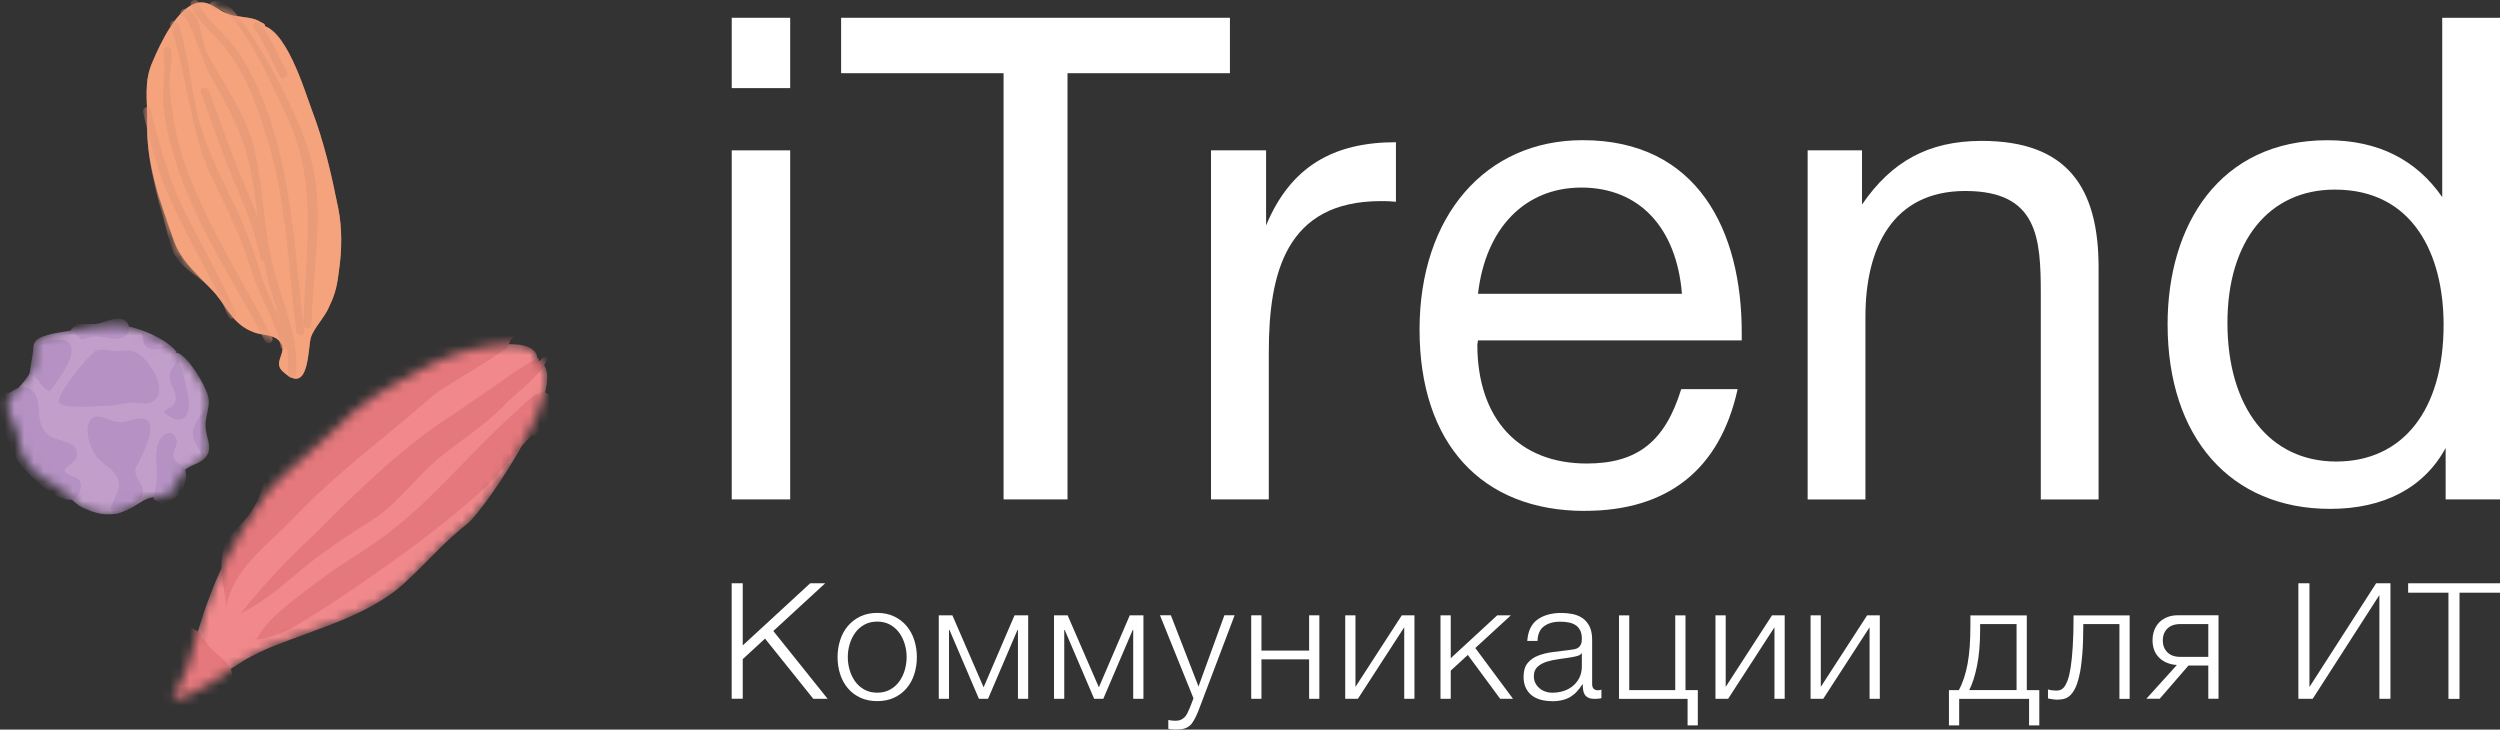 <?xml version="1.0" encoding="UTF-8"?> <svg xmlns="http://www.w3.org/2000/svg" width="257" height="75" viewBox="0 0 257 75" fill="none"><rect x="0" y="0" width="257" height="75" fill="#333333" stroke="none"/><g clip-path="url(#clip0_116_145)"><mask id="mask0_116_145" style="mask-type:luminance" maskUnits="userSpaceOnUse" x="0" y="33" width="22" height="20"><path d="M18.157 36.17C17.026 34.756 14.121 33.556 12.325 33.438C10.585 33.353 9.164 33.63 7.47 33.958C6.503 34.128 4.258 34.343 3.655 35.056C3.212 35.627 3.599 36.498 3.508 37.132C3.382 37.828 3.081 38.416 2.638 38.994C1.882 40.069 0.438 40.866 0.836 42.207C1.074 43.056 1.626 43.786 1.808 44.6C1.99 45.415 1.995 46.275 2.399 46.994C3.235 48.374 4.025 49.098 5.412 49.743C6.708 50.4 7.402 51.769 8.772 52.318C10.619 53.093 11.864 53.099 13.649 52.125C14.371 51.724 14.928 51.22 15.764 51.124C16.873 50.971 17.049 51.311 17.794 50.383C18.271 49.755 18.396 49.059 18.811 48.538C19.323 47.854 20.221 47.797 20.863 47.265C21.955 46.405 21.347 45.398 21.17 44.199C20.96 43.062 21.597 42.06 21.438 40.957C21.335 39.882 19.101 36.153 18.027 36.249" fill="white"></path></mask><g mask="url(#mask0_116_145)"><path d="M18.157 36.17C17.026 34.756 14.121 33.556 12.325 33.438C10.585 33.353 9.164 33.63 7.47 33.958C6.503 34.128 4.258 34.343 3.655 35.056C3.212 35.627 3.599 36.498 3.508 37.132C3.382 37.828 3.081 38.416 2.638 38.994C1.882 40.069 0.438 40.866 0.836 42.207C1.074 43.056 1.626 43.786 1.808 44.6C1.99 45.415 1.995 46.275 2.399 46.994C3.235 48.374 4.025 49.098 5.412 49.743C6.708 50.4 7.402 51.769 8.772 52.318C10.619 53.093 11.864 53.099 13.649 52.125C14.371 51.724 14.928 51.22 15.764 51.124C16.873 50.971 17.049 51.311 17.794 50.383C18.271 49.755 18.396 49.059 18.811 48.538C19.323 47.854 20.221 47.797 20.863 47.265C21.955 46.405 21.347 45.398 21.17 44.199C20.96 43.062 21.597 42.06 21.438 40.957C21.335 39.882 19.101 36.153 18.027 36.249" fill="#C29FCB"></path><path d="M9.789 36.102C9.033 36.561 5.736 40.629 6.054 41.364C6.395 42.049 9.533 41.772 10.25 41.749C11.313 41.8 12.257 41.54 13.28 41.404C14.024 41.336 15.059 41.67 15.696 41.291C17.367 40.25 15.542 37.472 14.593 36.64C13.752 35.882 13.115 36.018 12.126 36.097C11.415 36.114 10.415 35.723 9.784 36.097" fill="#B592C3"></path><path d="M3.49 35.565C4.189 35.073 6.463 34.564 7.106 35.276C8.123 36.38 5.815 39.276 5.122 40.238C4.11 39.989 4.076 38.575 3.013 38.53" fill="#B592C3"></path><path d="M14.036 47.944C14.735 46.598 16.924 42.535 13.939 43.062C13.03 43.265 12.706 43.531 11.751 43.316C11.199 43.203 10.511 42.694 9.874 42.835C8.203 43.26 9.261 46.252 10.091 47.158C10.898 47.978 12.211 48.487 12.245 49.913C12.296 50.564 10.898 52.403 11.603 52.77C12.194 53.065 14.28 51.741 14.542 51.203C15.241 49.856 13.524 49.245 14.002 47.995" fill="#B592C3"></path><path d="M14.502 34.066C14.655 34.315 14.752 35.271 14.9 35.52C15.429 36.165 16.827 35.803 17.572 35.729" fill="#B592C3"></path><path d="M18.18 37.115C17.759 37.783 17.395 38.1 17.441 38.903C17.492 39.554 18.055 40.142 18.055 40.764C18.134 41.749 17.481 41.8 16.832 42.326C17.958 43.497 19.408 43.554 19.43 41.551C19.442 40.549 18.674 37.585 18.271 36.866" fill="#B592C3"></path><path d="M21.119 42.066C20.977 42.286 20.249 43.067 20.078 43.588C19.328 45.132 20.482 45.777 20.897 47.203" fill="#B592C3"></path><path d="M1.438 40.097C1.66 39.916 2.393 39.684 2.899 39.899C4.064 40.419 3.934 41.715 4.036 42.739C4.138 43.922 4.661 44.782 5.821 45.138C6.742 45.449 8.089 45.608 7.896 46.92C7.72 47.871 5.724 48.159 7.157 48.844C7.64 49.093 8.192 49.07 8.305 49.727C8.391 50.094 8.129 50.841 7.862 51.096C6.509 52.476 2.467 48.397 1.751 47.254C0.961 46.066 0.602 44.357 0.17 43.016C0.034 42.558 -0.358 39.972 0.858 40.419" fill="#B592C3"></path><path d="M15.804 51.345C15.826 50.836 16.054 50.004 16.111 49.438C16.219 48.08 15.673 46.094 16.617 44.963C17.134 44.391 17.748 44.25 18.123 45.087C18.373 45.76 17.68 46.377 17.85 46.937C18.009 47.633 18.857 47.718 19.055 48.369C19.3 49.048 18.953 49.953 18.612 50.485C18.089 51.429 17.469 51.339 16.708 51.831" fill="#B592C3"></path><path d="M7.43 34.173C7.748 34.151 7.697 34.343 7.97 34.513C8.51 34.852 8.038 34.999 9.033 34.733C9.908 34.541 9.965 34.569 10.869 34.694C11.454 34.841 12.444 34.931 12.944 34.501C13.444 34.066 13.387 33.206 12.705 32.855C12.029 32.504 10.823 33.093 10.124 33.251C9.419 33.409 8.413 33.223 7.85 33.398C7.486 33.619 7.197 33.958 7.094 34.343" fill="#B592C3"></path></g><mask id="mask1_116_145" style="mask-type:luminance" maskUnits="userSpaceOnUse" x="17" y="35" width="40" height="38"><path d="M55.268 36.957C55.148 34.462 49.998 35.599 48.406 35.938C45.342 36.623 42.744 38.27 40.197 39.684C37.133 41.387 35.541 42.971 33.58 44.901C31.5 46.943 29.049 48.646 27.213 50.909C25.622 53.059 24.274 55.56 23.046 57.823C21.943 60.092 21.085 62.474 20.352 64.85C19.988 66.095 19.738 67.232 19.374 68.363C19.129 69.274 17.901 71.198 17.901 71.764L17.413 72.103C20.721 71.311 22.069 69.721 24.883 68.024C27.213 66.553 30.027 65.755 32.597 64.737C35.786 63.605 39.458 62.015 41.783 59.747C44.114 57.591 45.581 55.781 48.031 53.851C49.992 52.261 59.298 38.434 55.257 37.076" fill="white"></path></mask><g mask="url(#mask1_116_145)"><path d="M55.268 36.957C55.148 34.462 49.998 35.599 48.406 35.938C45.342 36.623 42.744 38.27 40.197 39.684C37.133 41.387 35.541 42.971 33.58 44.901C31.5 46.943 29.049 48.646 27.213 50.909C25.622 53.059 24.274 55.56 23.046 57.823C21.943 60.092 21.085 62.474 20.352 64.85C19.988 66.095 19.738 67.232 19.374 68.363C19.129 69.274 17.901 71.198 17.901 71.764L17.413 72.103C20.721 71.311 22.069 69.721 24.883 68.024C27.213 66.553 30.027 65.755 32.597 64.737C35.786 63.605 39.458 62.015 41.783 59.747C44.114 57.591 45.581 55.781 48.031 53.851C49.992 52.261 59.298 38.434 55.257 37.076" fill="#F1898C"></path><path d="M52.204 35.593C52.323 35.933 45.706 39.678 44.484 40.697C39.583 45.008 34.558 48.635 30.152 53.28C27.583 56.001 23.905 58.496 23.291 62.349C23.046 60.312 22.313 57.931 23.166 56.001C23.66 54.757 25.002 53.851 25.741 52.714C26.719 51.356 26.963 49.879 27.583 48.522C28.805 45.687 30.641 42.513 33.342 40.702C36.525 38.434 39.583 35.486 43.142 33.783C44.734 32.991 48.287 31.967 50.123 32.764C51.84 33.67 53.864 33.981 52.516 34.892" fill="#E5787C"></path><path d="M55.393 36.844C54.779 36.957 53.676 37.755 52.943 38.207C50.737 39.791 48.532 41.268 46.201 42.858C41.3 46.032 36.645 50.564 32.603 54.649C29.783 57.257 27.088 60.092 24.763 63.039C27.338 61.795 29.663 59.639 31.75 57.936C34.081 56.12 36.4 54.649 38.856 53.059C41.306 51.243 43.142 48.64 45.592 46.711C47.923 44.895 50.373 43.311 52.335 41.155C53.438 40.137 56.132 38.094 56.252 36.736C55.763 36.623 55.763 36.849 55.393 37.189" fill="#E5787C"></path><path d="M54.779 44.663C52.943 46.366 51.476 48.742 49.39 50.558C44.739 54.756 39.219 58.609 33.955 62.129C31.505 63.599 29.305 65.416 26.36 65.755C27.338 63.605 30.772 61.218 32.733 59.747C35.064 57.93 37.633 56.572 39.964 54.756C44.864 51.011 48.537 46.258 53.193 42.173C54.296 41.155 56.012 39.226 56.746 41.155C57.24 42.745 55.768 43.876 54.91 44.787" fill="#E5787C"></path><path d="M20.966 64.392C19.988 67.453 26.361 67.792 22.683 71.305C21.091 72.776 16.065 75.498 14.963 72.663C14.104 70.513 16.065 65.297 18.39 64.618C19.618 64.278 20.596 64.731 20.841 65.863" fill="#E5787C"></path></g><path d="M27.264 2.744C27.236 2.348 27.014 2.433 26.514 2.11C25.724 1.697 24.365 1.805 23.461 1.437C22.302 1.064 21.67 0.079 20.352 0.277C18.22 0.679 16.423 4.617 15.752 6.195C14.701 8.425 15.195 10.377 15.127 12.538C15.036 16.951 16.423 20.645 17.862 24.702C18.618 26.824 19.988 27.904 21.693 29.704C23.33 31.322 23.711 33.319 26.207 34.202C27.367 34.575 28.543 34.332 29.021 35.576C29.248 36.504 28.055 37.37 29.163 38.27C31.869 40.708 31.613 35.712 31.971 34.66C32.33 33.608 33.455 32.566 33.898 31.384C34.478 30.252 34.689 29.149 34.837 27.876C35.16 25.721 35.183 23.469 34.768 21.387C34.063 17.884 33.319 14.608 32.028 11.225C31.352 9.449 29.282 2.388 26.571 2.603" fill="#F5A37E"></path><mask id="mask2_116_145" style="mask-type:luminance" maskUnits="userSpaceOnUse" x="15" y="0" width="21" height="39"><path d="M27.264 2.744C27.236 2.348 27.014 2.433 26.514 2.11C25.724 1.697 24.365 1.805 23.461 1.437C22.302 1.064 21.67 0.079 20.352 0.277C18.22 0.679 16.423 4.617 15.752 6.195C14.701 8.425 15.195 10.377 15.127 12.538C15.036 16.951 16.423 20.645 17.862 24.702C18.618 26.824 19.988 27.904 21.693 29.704C23.33 31.322 23.711 33.319 26.207 34.202C27.367 34.575 28.543 34.332 29.021 35.576C29.248 36.504 28.055 37.37 29.163 38.27C31.869 40.708 31.613 35.712 31.971 34.66C32.33 33.608 33.455 32.566 33.898 31.384C34.478 30.252 34.689 29.149 34.837 27.876C35.16 25.721 35.183 23.469 34.768 21.387C34.063 17.884 33.319 14.608 32.028 11.225C31.352 9.449 29.282 2.388 26.571 2.603" fill="white"></path></mask><g mask="url(#mask2_116_145)"><path d="M27.264 2.744C27.236 2.348 27.014 2.433 26.514 2.11C25.724 1.697 24.365 1.805 23.461 1.437C22.302 1.064 21.67 0.079 20.352 0.277C18.22 0.679 16.423 4.617 15.752 6.195C14.701 8.425 15.195 10.377 15.127 12.538C15.036 16.951 16.361 20.725 17.447 24.894C18.066 27.508 19.988 27.899 21.693 29.704C23.33 31.322 23.711 33.319 26.207 34.202C27.367 34.575 28.543 34.332 29.021 35.576C29.248 36.504 28.055 37.37 29.163 38.27C31.869 40.708 31.613 35.712 31.971 34.66C32.33 33.608 33.455 32.566 33.898 31.384C34.478 30.252 34.689 29.149 34.837 27.876C35.16 25.721 35.183 23.469 34.768 21.387C34.063 17.884 33.319 14.608 32.028 11.225C31.352 9.449 29.282 2.388 26.571 2.603" fill="#F5A37D"></path><path d="M19.618 0.509C20.124 2.02 21.636 3.163 22.66 4.34C25.184 7.253 26.48 10.925 27.566 14.557C29.47 20.923 29.629 27.525 30.448 34.06C30.51 34.581 31.346 34.586 31.278 34.06C30.493 27.791 30.215 21.568 28.663 15.412C27.941 12.543 26.94 9.675 25.542 7.067C25.07 6.178 24.484 5.313 23.859 4.526C22.881 3.293 20.92 1.788 20.414 0.283C20.244 -0.221 19.442 -0.006 19.613 0.504L19.618 0.509Z" fill="#EA9B78"></path><path d="M22.097 0.967C24.473 0.413 28.492 9.935 29.328 11.632C32.841 18.773 31.341 25.783 31.198 33.364C31.187 33.896 32.017 33.896 32.029 33.364C32.119 28.589 33.063 23.819 32.483 19.061C32.102 15.949 31 13.126 29.624 10.348C28.271 7.632 26.821 4.934 25.053 2.461C24.382 1.522 23.251 -0.158 21.881 0.164C21.358 0.283 21.58 1.081 22.103 0.962L22.097 0.967Z" fill="#EA9B78"></path><path d="M18.857 1.703C19.459 1.833 21.085 6.835 21.426 7.44C23.342 10.795 25.014 13.732 25.787 17.579C26.497 21.138 26.634 24.764 27.441 28.306C28.225 31.74 29.902 34.824 29.584 38.45C29.533 38.982 30.369 38.977 30.414 38.45C30.738 34.83 29.198 31.508 28.248 28.085C27.094 23.904 27.128 19.446 26.116 15.214C25.241 11.519 22.927 8.673 21.244 5.352C20.631 4.153 20.733 1.262 19.073 0.905C18.555 0.792 18.328 1.59 18.851 1.703H18.857Z" fill="#EA9B78"></path><path d="M17.509 2.631C19.306 7.853 19.414 13.239 21.824 18.32C23.319 21.477 24.843 24.498 25.86 27.853C26.645 30.433 28.367 33.025 28.845 35.599C28.942 36.125 29.743 35.904 29.646 35.378C29.203 32.996 27.663 30.937 26.952 28.606C26.122 25.879 25.201 23.321 23.95 20.759C22.415 17.607 20.886 14.575 20.153 11.123C19.533 8.204 19.277 5.245 18.305 2.41C18.129 1.907 17.327 2.127 17.504 2.631H17.509Z" fill="#EA9B78"></path><path d="M16.77 5.352C17.123 6.987 16.611 9.16 16.793 10.886C17.094 13.686 17.901 16.391 18.913 19.01C21.091 24.64 24.49 29.754 27.259 35.09C27.509 35.559 28.219 35.146 27.975 34.671C25.064 29.053 21.608 23.689 19.317 17.76C18.214 14.914 17.657 11.887 17.441 8.86C17.356 7.644 17.822 6.32 17.566 5.132C17.452 4.611 16.651 4.832 16.765 5.352H16.77Z" fill="#EA9B78"></path><path d="M14.695 11.536C15.417 14.586 16.202 17.596 17.481 20.47C19.317 24.578 21.716 28.408 23.495 32.544C23.706 33.03 24.422 32.612 24.212 32.131C22.728 28.68 20.852 25.432 19.158 22.082C17.413 18.637 16.384 15.05 15.497 11.316C15.372 10.795 14.576 11.016 14.695 11.536Z" fill="#EA9B78"></path><path d="M20.636 9.488C21.614 12.057 22.455 14.676 23.478 17.234C24.712 20.311 26.139 23.237 26.77 26.512C26.866 27.039 27.674 26.812 27.571 26.292C27.077 23.712 26.133 21.335 25.098 18.931C23.74 15.757 22.671 12.492 21.443 9.267C21.255 8.775 20.448 8.99 20.642 9.488H20.636Z" fill="#EA9B78"></path><path d="M26.105 2.851C27.208 4.396 27.89 6.178 28.777 7.847C29.027 8.317 29.743 7.898 29.493 7.429C28.606 5.765 27.918 3.983 26.821 2.433C26.514 1.997 25.792 2.416 26.105 2.851Z" fill="#EA9B78"></path></g><path d="M81.231 9.058H75.222V1.827H81.231V9.058ZM81.231 51.339H75.222V15.457H81.231V51.339Z" fill="white"></path><path d="M126.436 7.525H109.74V51.339H103.168V7.525H86.466V1.827H126.436V7.53V7.525Z" fill="white"></path><path d="M143.497 20.741C142.866 20.674 142.587 20.674 141.962 20.674C132.178 20.674 130.433 28.113 130.433 36.182V51.339H124.492V15.457H130.154V23.174C132.667 17.126 137.067 14.62 143.502 14.62V20.741H143.497Z" fill="white"></path><path d="M162.91 52.521C152.291 52.521 145.93 45.568 145.93 33.885C145.93 22.201 152.706 14.41 162.7 14.41C174.581 14.41 179.05 23.797 179.05 34.162V34.993H151.939L151.87 35.412C151.87 43.062 156.128 47.65 163.121 47.65C168.294 47.65 171.159 45.421 172.83 40.001H178.629C176.81 48.278 171.432 52.516 162.905 52.516L162.91 52.521ZM162.564 19.282C156.765 19.282 152.712 23.452 151.939 30.201H172.904C172.347 23.384 168.504 19.282 162.564 19.282Z" fill="white"></path><path d="M191.42 21.019C194.421 16.64 198.196 14.484 203.716 14.484C212.522 14.484 215.734 19.282 215.734 27.491V51.345H209.793V30.207C209.793 24.504 209.514 19.633 202.039 19.633C194.563 19.633 191.766 25.471 191.766 32.566V51.345H185.826V15.457H191.414V21.019H191.42Z" fill="white"></path><path d="M257 51.339H251.412V46.054C249.178 50.156 245.051 52.312 239.531 52.312C229.332 52.312 222.829 45.014 222.829 33.33C222.829 23.174 228.138 14.416 239.252 14.416C244.494 14.416 248.405 16.436 251.06 20.261V1.827H257V51.339ZM228.98 33.189C228.98 41.879 233.311 47.446 240.162 47.446C247.012 47.446 251.202 42.162 251.202 33.398C251.202 26.235 248.126 19.491 240.02 19.491C233.243 19.491 228.98 24.776 228.98 33.189Z" fill="white"></path><path d="M75.216 59.962H76.353V66.349L83.288 59.962H84.829L79.496 64.867L85.079 71.837H83.607L78.644 65.648L76.353 67.758V71.832H75.216V59.956V59.962Z" fill="white"></path><path d="M90.178 72.075C89.519 72.075 88.939 71.956 88.433 71.718C87.927 71.481 87.501 71.158 87.154 70.745C86.807 70.338 86.546 69.857 86.369 69.308C86.193 68.759 86.102 68.177 86.102 67.554C86.102 66.932 86.193 66.361 86.369 65.806C86.546 65.251 86.807 64.771 87.154 64.358C87.501 63.95 87.927 63.622 88.433 63.373C88.939 63.13 89.524 63.005 90.178 63.005C90.832 63.005 91.417 63.13 91.923 63.373C92.429 63.616 92.856 63.945 93.202 64.358C93.549 64.771 93.811 65.251 93.987 65.806C94.163 66.361 94.254 66.943 94.254 67.554C94.254 68.165 94.163 68.759 93.987 69.308C93.811 69.857 93.549 70.338 93.202 70.745C92.856 71.158 92.429 71.481 91.923 71.718C91.417 71.956 90.832 72.075 90.178 72.075ZM90.178 71.209C90.678 71.209 91.122 71.102 91.497 70.892C91.878 70.683 92.191 70.406 92.441 70.061C92.691 69.716 92.878 69.325 93.009 68.889C93.134 68.454 93.202 68.007 93.202 67.554C93.202 67.102 93.14 66.655 93.009 66.219C92.878 65.783 92.691 65.393 92.441 65.048C92.191 64.703 91.872 64.425 91.497 64.216C91.116 64.007 90.678 63.899 90.178 63.899C89.678 63.899 89.234 64.007 88.859 64.216C88.478 64.425 88.166 64.703 87.915 65.048C87.665 65.393 87.478 65.783 87.347 66.219C87.216 66.655 87.154 67.102 87.154 67.554C87.154 68.007 87.216 68.454 87.347 68.889C87.478 69.325 87.665 69.716 87.915 70.061C88.166 70.406 88.478 70.683 88.859 70.892C89.24 71.102 89.678 71.209 90.178 71.209Z" fill="white"></path><path d="M96.5 63.254H97.904L101.116 70.655L104.294 63.254H105.698V71.837H104.646V64.765H104.595L101.571 71.837H100.633L97.609 64.765H97.557V71.837H96.506V63.254H96.5Z" fill="white"></path><path d="M108.347 63.254H109.751L112.963 70.655L116.141 63.254H117.545V71.837H116.494V64.765H116.442L113.418 71.837H112.48L109.456 64.765H109.405V71.837H108.353V63.254H108.347Z" fill="white"></path><path d="M120.905 75C120.694 74.989 120.529 74.977 120.41 74.977C120.291 74.972 120.188 74.949 120.103 74.915V74.016C120.228 74.038 120.347 74.055 120.461 74.072C120.581 74.089 120.7 74.095 120.819 74.095C121.052 74.095 121.246 74.061 121.393 73.993C121.541 73.925 121.672 73.835 121.786 73.721C121.899 73.603 121.99 73.467 122.07 73.297C122.15 73.133 122.229 72.946 122.32 72.748L122.69 71.786L119.245 63.249H120.365L123.207 70.57L125.867 63.249H126.919L123.173 73.133C123.019 73.501 122.872 73.801 122.741 74.038C122.61 74.276 122.462 74.463 122.297 74.604C122.138 74.74 121.945 74.842 121.729 74.904C121.513 74.966 121.234 74.994 120.899 74.994L120.905 75Z" fill="white"></path><path d="M128.625 63.254H129.677V66.881H134.577V63.254H135.629V71.837H134.577V67.781H129.677V71.837H128.625V63.254Z" fill="white"></path><path d="M138.289 63.254H139.341V70.61L144.105 63.254H145.406V71.837H144.355V64.482L139.591 71.837H138.289V63.254Z" fill="white"></path><path d="M148.084 63.254H149.136V67.662L153.917 63.254H155.321L151.66 66.615L155.537 71.837H154.218L150.892 67.328L149.136 68.941V71.837H148.084V63.254Z" fill="white"></path><path d="M159.516 72.075C159.113 72.075 158.737 72.029 158.391 71.933C158.038 71.837 157.731 71.69 157.47 71.486C157.208 71.283 157.003 71.022 156.85 70.706C156.702 70.389 156.623 70.015 156.623 69.585C156.623 68.986 156.753 68.522 157.026 68.182C157.293 67.843 157.646 67.588 158.089 67.413C158.527 67.237 159.027 67.113 159.579 67.039C160.13 66.966 160.693 66.898 161.261 66.83C161.472 66.807 161.665 66.779 161.836 66.745C162.006 66.711 162.148 66.655 162.262 66.57C162.376 66.485 162.461 66.372 162.523 66.23C162.586 66.089 162.614 65.897 162.614 65.665C162.614 65.308 162.558 65.019 162.438 64.793C162.319 64.567 162.16 64.386 161.955 64.256C161.75 64.126 161.512 64.029 161.239 63.984C160.966 63.933 160.67 63.911 160.363 63.911C159.692 63.911 159.147 64.069 158.726 64.38C158.3 64.691 158.078 65.195 158.055 65.891H157.003C157.072 64.884 157.418 64.148 158.049 63.696C158.68 63.243 159.493 63.011 160.5 63.011C160.88 63.011 161.256 63.045 161.637 63.118C162.017 63.192 162.353 63.328 162.654 63.526C162.955 63.724 163.2 64.007 163.388 64.363C163.575 64.725 163.672 65.195 163.672 65.766V70.326C163.672 70.751 163.876 70.96 164.291 70.96C164.422 70.96 164.536 70.938 164.627 70.892V71.775C164.502 71.798 164.394 71.814 164.303 71.826C164.206 71.837 164.087 71.843 163.945 71.843C163.677 71.843 163.461 71.809 163.302 71.735C163.143 71.662 163.018 71.56 162.927 71.43C162.836 71.294 162.779 71.141 162.751 70.955C162.722 70.773 162.711 70.57 162.711 70.349H162.677C162.489 70.626 162.296 70.875 162.103 71.09C161.909 71.305 161.688 71.486 161.449 71.633C161.21 71.775 160.932 71.888 160.619 71.967C160.306 72.046 159.942 72.086 159.533 72.086L159.516 72.075ZM159.601 71.209C160.005 71.209 160.386 71.147 160.755 71.028C161.125 70.909 161.443 70.728 161.716 70.496C161.989 70.264 162.205 69.981 162.37 69.648C162.529 69.314 162.614 68.94 162.614 68.516V67.153H162.58C162.512 67.277 162.387 67.362 162.194 67.418C162.006 67.475 161.836 67.515 161.693 67.537C161.25 67.616 160.79 67.684 160.312 67.747C159.834 67.809 159.408 67.899 159.016 68.018C158.624 68.143 158.305 68.318 158.055 68.55C157.805 68.782 157.68 69.105 157.68 69.517C157.68 69.783 157.731 70.021 157.839 70.225C157.947 70.428 158.089 70.609 158.265 70.757C158.442 70.904 158.646 71.022 158.874 71.096C159.101 71.175 159.346 71.215 159.601 71.215V71.209Z" fill="white"></path><path d="M173.489 71.843H166.435V63.26H167.486V70.943H172.216V63.26H173.268V70.943H174.535V74.57H173.484V71.843H173.489Z" fill="white"></path><path d="M176.349 63.254H177.401V70.61L182.165 63.254H183.467V71.837H182.415V64.482L177.651 71.837H176.349V63.254Z" fill="white"></path><path d="M186.127 63.254H187.179V70.61L191.943 63.254H193.244V71.837H192.193V64.482L187.429 71.837H186.127V63.254Z" fill="white"></path><path d="M200.351 70.943H201.368C201.783 70.18 202.079 69.274 202.272 68.222C202.465 67.17 202.556 65.891 202.556 64.386V63.26H208.355V70.943H209.64V74.57H208.588V71.843H201.402V74.57H200.351V70.943ZM207.303 70.943V64.154H203.557V64.748C203.557 66.185 203.449 67.418 203.238 68.448C203.028 69.478 202.761 70.31 202.437 70.938H207.303V70.943Z" fill="white"></path><path d="M211.367 71.922C211.311 71.922 211.242 71.916 211.168 71.905C211.089 71.894 211.009 71.882 210.924 71.871C210.839 71.86 210.765 71.849 210.691 71.832C210.617 71.815 210.566 71.803 210.532 71.792V70.875C210.623 70.909 210.753 70.938 210.935 70.96C211.112 70.983 211.265 70.994 211.384 70.994C211.498 70.994 211.618 70.977 211.754 70.943C211.89 70.909 212.021 70.819 212.158 70.672C212.288 70.525 212.419 70.287 212.544 69.965C212.669 69.642 212.772 69.195 212.863 68.624C212.953 68.052 213.022 67.334 213.079 66.462C213.135 65.591 213.164 64.527 213.164 63.26H218.928V71.843H217.877V64.154H214.164C214.164 65.393 214.13 66.445 214.056 67.311C213.982 68.177 213.886 68.895 213.749 69.467C213.619 70.044 213.465 70.496 213.289 70.83C213.113 71.164 212.919 71.407 212.715 71.571C212.51 71.735 212.294 71.832 212.061 71.871C211.834 71.911 211.6 71.928 211.367 71.928V71.922Z" fill="white"></path><path d="M223.789 68.363C223.022 68.307 222.413 68.058 221.959 67.605C221.504 67.153 221.282 66.559 221.282 65.817C221.282 65.438 221.345 65.093 221.464 64.776C221.589 64.46 221.76 64.194 221.981 63.967C222.203 63.747 222.476 63.571 222.8 63.441C223.124 63.311 223.488 63.249 223.886 63.249H228.064V71.832H227.013V68.42H224.972L222.016 71.832H220.646L223.789 68.352V68.363ZM227.013 67.532V64.154H224.136C223.556 64.154 223.113 64.312 222.8 64.624C222.487 64.935 222.334 65.342 222.334 65.834C222.334 66.327 222.487 66.734 222.8 67.051C223.113 67.368 223.556 67.526 224.136 67.526H227.013V67.532Z" fill="white"></path><path d="M236.273 59.961H237.41V70.626L244.266 59.961H245.738V71.837H244.601V61.172L237.745 71.837H236.273V59.961Z" fill="white"></path><path d="M251.701 60.929H247.557V59.961H257V60.929H252.838V71.843H251.701V60.929Z" fill="white"></path></g><defs><clipPath id="clip0_116_145"><rect width="257" height="75" fill="white"></rect></clipPath></defs></svg> 